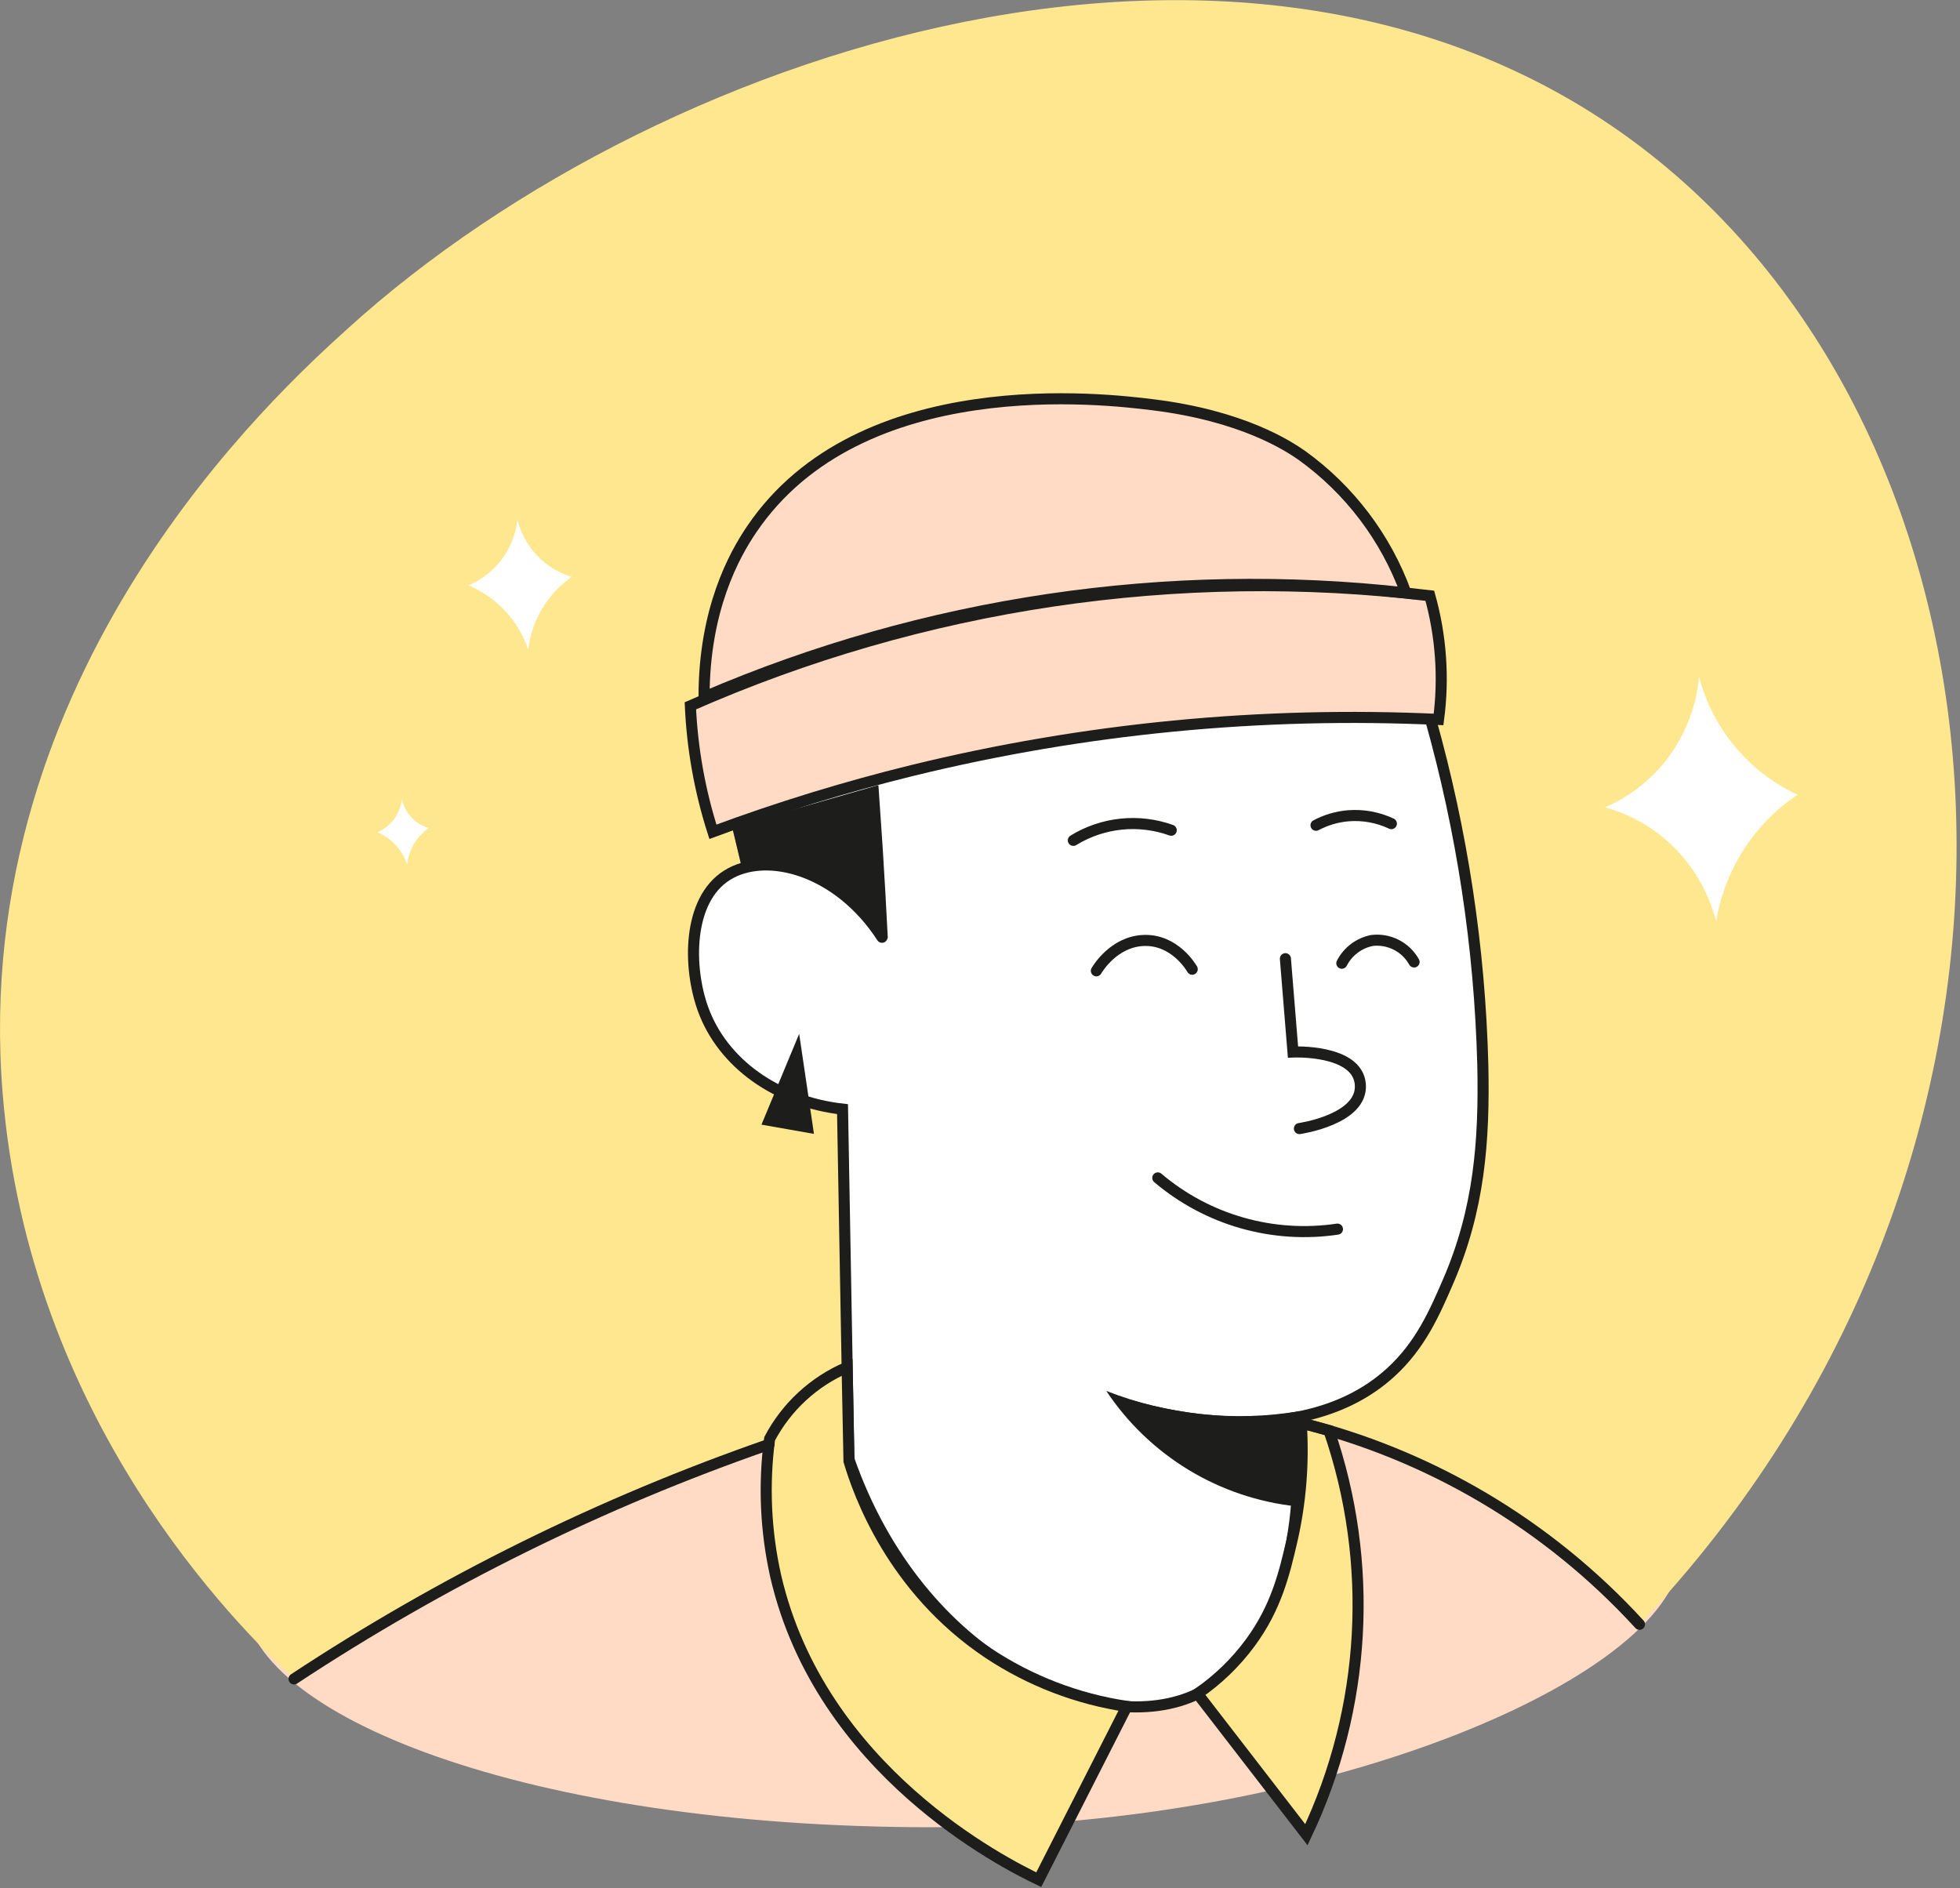<?xml version="1.0" encoding="UTF-8"?> <svg xmlns="http://www.w3.org/2000/svg" width="354" height="341" viewBox="0 0 354 341" fill="none"><rect x="0" y="0" width="354" height="341" fill="#808080" stroke="none"/> <g clip-path="url(#clip0_74:87)"> <path d="M303.5 280.5C303.5 301.763 241.017 330 168.257 330C95.498 330 44 309.763 44 288.5C44 267.237 95.498 246 168.257 246C241.017 246 303.5 259.237 303.5 280.5Z" fill="#FFDBC5"></path> <path d="M130.46 106.09C127.972 112.379 126.848 119.124 127.16 125.88L124.69 127.47C124.861 131.287 125.281 135.088 125.95 138.85C126.634 142.698 127.573 146.496 128.76 150.22L132.24 149.41C132.84 151.9 133.43 154.41 134.03 156.88C132.21 157.506 130.553 158.531 129.18 159.88C122.74 166.33 124.51 179.51 129.76 187.68C136.92 198.85 150.25 200.17 152.17 200.33C152.45 215.87 152.727 231.41 153 246.95C149.84 248.219 146.964 250.104 144.54 252.496C142.115 254.887 140.192 257.737 138.88 260.88C108.642 271.372 79.83 285.591 53.11 303.21C42.75 293.56 5.27 256.47 0.48 197.47C-5.72 121.22 50.29 70.7 62.73 59.41C120.48 6.94 233.01 -28.85 302.73 31.71C367.63 88.01 375.11 209.98 296.11 293.35C279.764 275.488 258.515 262.84 235.02 256.99C243.724 253.467 251.361 247.739 257.18 240.37C260.1 236.58 267.9 225.28 267.81 192.17C267.707 171.037 264.52 150.032 258.35 129.82C259.352 127.425 260.025 124.906 260.35 122.33C260.923 117.312 260.214 112.23 258.29 107.56L253.95 107.08C251.99 101.685 249.103 96.673 245.42 92.27C229.82 73.69 204.42 72.52 194.42 72.06C187.49 71.74 178.64 71.33 167.71 74.8C162.89 76.31 139.45 83.78 130.46 106.09Z" fill="#FFE78F"></path> <path d="M234 273.5L235 256L245.5 252.5L254.5 244.5L260.5 233.5L266 219.5L268 200L267 176.5L264 152.5L258.5 129.5H240.5L209.5 131L176.5 136L145 145L139.5 155L128 160L125 170L125.5 178.5L130.5 189L139 196L140.5 198L152 200L152.5 209.5L153 264L157.5 273.5L165 287L180 299.5L195 307L207.5 308.5L216.5 306L225 298L231.5 286L234 273.5Z" fill="white"></path> <path d="M72.56 144.37C72.441 145.516 72.05 146.616 71.42 147.58C70.621 148.79 69.484 149.74 68.15 150.31C69.411 150.841 70.544 151.634 71.474 152.638C72.403 153.642 73.108 154.832 73.54 156.13C73.667 154.971 74.006 153.846 74.54 152.81C75.242 151.514 76.23 150.396 77.43 149.54C76.398 149.229 75.449 148.693 74.65 147.97C73.622 146.996 72.896 145.746 72.56 144.37V144.37Z" fill="white"></path> <path d="M258.35 129.82C264.072 150.132 267.25 171.075 267.81 192.17C268.13 206.17 267.15 218.44 261.58 231.36C259.15 236.97 256.58 242.95 251.14 247.89C234.88 262.71 207.72 254.89 203.82 253.75" stroke="#1D1D1B" stroke-width="2" stroke-miterlimit="10" stroke-linecap="round"></path> <path d="M158.65 141.79C158.917 145.523 159.173 149.277 159.42 153.05C159.77 158.57 160.08 164.05 160.35 169.46C157.671 165.02 153.752 161.46 149.076 159.22C144.399 156.979 139.169 156.155 134.03 156.85C133.43 154.36 132.84 151.85 132.24 149.38L158.65 141.79Z" fill="#1D1D1B"></path> <path d="M124.69 127.47C125.033 135.2 126.402 142.85 128.76 150.22C140.539 145.845 152.558 142.149 164.76 139.15C195.843 131.545 227.856 128.44 259.82 129.93C260.815 122.453 260.278 114.852 258.24 107.59C212.746 102.132 166.622 108.998 124.69 127.47V127.47Z" fill="#FFDBC5" stroke="#1D1D1B" stroke-width="2" stroke-miterlimit="10" stroke-linecap="round"></path> <path d="M127.16 125.88C127.16 110.06 132.6 100.26 135.75 95.61C155.38 66.61 199.81 72.07 208.14 73.09C224.44 75.09 232.68 80.54 235.14 82.25C243.754 88.453 250.301 97.105 253.93 107.08C210.768 102.277 167.099 108.755 127.19 125.88H127.16Z" fill="#FFDBC5" stroke="#1D1D1B" stroke-width="2" stroke-miterlimit="10" stroke-linecap="round"></path> <path d="M153.31 263.92L152.17 200.31C140.25 198.96 130.52 192.01 126.98 182.25C124.24 174.7 124.15 162.58 131.3 158.08C138.45 153.58 151.44 157.14 159.3 169.27" stroke="#1D1D1B" stroke-width="2" stroke-miterlimit="10" stroke-linecap="round"></path> <path d="M137.53 203.11L147.01 204.78L144.34 186.71L137.53 203.11Z" fill="#1D1D1B"></path> <path d="M232.16 173.14L233.53 189.99C233.53 189.99 245.17 189.46 245.69 195.82C246.21 202.18 234.69 203.82 234.69 203.82" stroke="#1D1D1B" stroke-width="2" stroke-miterlimit="10" stroke-linecap="round"></path> <path d="M193.86 151.77C196.481 150.158 199.431 149.157 202.491 148.84C205.552 148.523 208.644 148.899 211.54 149.94" stroke="#1D1D1B" stroke-width="2" stroke-miterlimit="10" stroke-linecap="round"></path> <path d="M209.11 212.73C213.549 216.493 218.74 219.265 224.336 220.86C229.932 222.455 235.804 222.837 241.56 221.98" stroke="#1D1D1B" stroke-width="2" stroke-miterlimit="10" stroke-linecap="round"></path> <path d="M234.17 259.91C235.79 280.59 228.94 299.79 216.29 305.91C198.92 314.31 166.13 300.26 153.29 263.45" stroke="#1D1D1B" stroke-width="2" stroke-miterlimit="10" stroke-linecap="round"></path> <path d="M153 246.93C146.988 249.501 142.045 254.063 139 259.85C137.901 268.127 138.277 276.534 140.11 284.68C148.22 319.73 181.31 336.47 187.61 339.47C192.91 329.043 198.213 318.613 203.52 308.18C194.583 306.848 186.048 303.567 178.52 298.57C161.03 286.88 155.04 269.57 153.34 263.88C153.22 258.273 153.107 252.623 153 246.93Z" fill="#FFE78F" stroke="#1D1D1B" stroke-width="2" stroke-miterlimit="10" stroke-linecap="round"></path> <path d="M235.02 256.99L240.02 258.35C248.254 282.28 246.793 308.483 235.95 331.35L216.29 305.89C219.964 303.368 223.188 300.248 225.83 296.66C230.48 290.33 231.94 284.27 233.32 278.34C234.93 271.345 235.502 264.152 235.02 256.99V256.99Z" fill="#FFE78F" stroke="#1D1D1B" stroke-width="2" stroke-miterlimit="10" stroke-linecap="round"></path> <path d="M138.88 260.86C108.641 271.357 79.829 285.584 53.11 303.21" stroke="#1D1D1B" stroke-width="2" stroke-miterlimit="10" stroke-linecap="round"></path> <path d="M234.41 256.84C258.143 262.621 279.62 275.33 296.11 293.35" stroke="#1D1D1B" stroke-width="2" stroke-miterlimit="10" stroke-linecap="round"></path> <path d="M237.69 149.04C239.489 148.085 241.461 147.504 243.49 147.33C246.173 147.112 248.866 147.601 251.3 148.75" stroke="#1D1D1B" stroke-width="2" stroke-miterlimit="10" stroke-linecap="round"></path> <path d="M199.81 251.2C203.657 256.988 208.732 261.856 214.674 265.46C220.616 269.064 227.28 271.314 234.19 272.05C234.765 269.663 235.126 267.23 235.27 264.78C235.474 261.462 235.283 258.132 234.7 254.86C222.953 256.817 210.895 255.552 199.81 251.2V251.2Z" fill="#1D1D1B"></path> <path d="M198.02 175.33C198.26 174.92 201.18 170.08 206.51 169.85C212.15 169.6 215.16 174.74 215.33 175.04" stroke="#1D1D1B" stroke-width="2" stroke-miterlimit="10" stroke-linecap="round"></path> <path d="M242.35 173.96C242.888 172.909 243.657 171.994 244.599 171.282C245.541 170.57 246.632 170.081 247.79 169.85C249.3 169.669 250.83 169.942 252.185 170.633C253.54 171.323 254.659 172.402 255.4 173.73" stroke="#1D1D1B" stroke-width="2" stroke-miterlimit="10" stroke-linecap="round"></path> <path d="M306.87 122.33C306.317 128.078 304.057 133.528 300.38 137.98C297.536 141.37 293.941 144.051 289.88 145.81C293.965 146.929 297.748 148.948 300.95 151.72C305.371 155.595 308.509 160.721 309.95 166.42C310.845 161.029 313.004 155.926 316.25 151.53C318.572 148.403 321.413 145.697 324.65 143.53C320.32 141.513 316.487 138.57 313.419 134.908C310.352 131.247 308.127 126.956 306.9 122.34L306.87 122.33Z" fill="white"></path> <path d="M93.45 93.84C93.209 96.132 92.424 98.333 91.16 100.26C89.567 102.679 87.295 104.575 84.63 105.71C87.147 106.779 89.408 108.369 91.266 110.376C93.124 112.382 94.537 114.759 95.41 117.35C95.678 115.027 96.38 112.774 97.48 110.71C98.868 108.113 100.844 105.877 103.25 104.18C101.185 103.56 99.287 102.479 97.7 101.02C95.613 99.093 94.135 96.597 93.45 93.84V93.84Z" fill="white"></path> </g> <defs> <clipPath id="clip0_74:87"> <rect width="353.39" height="340.85" fill="white"></rect> </clipPath> </defs> </svg> 